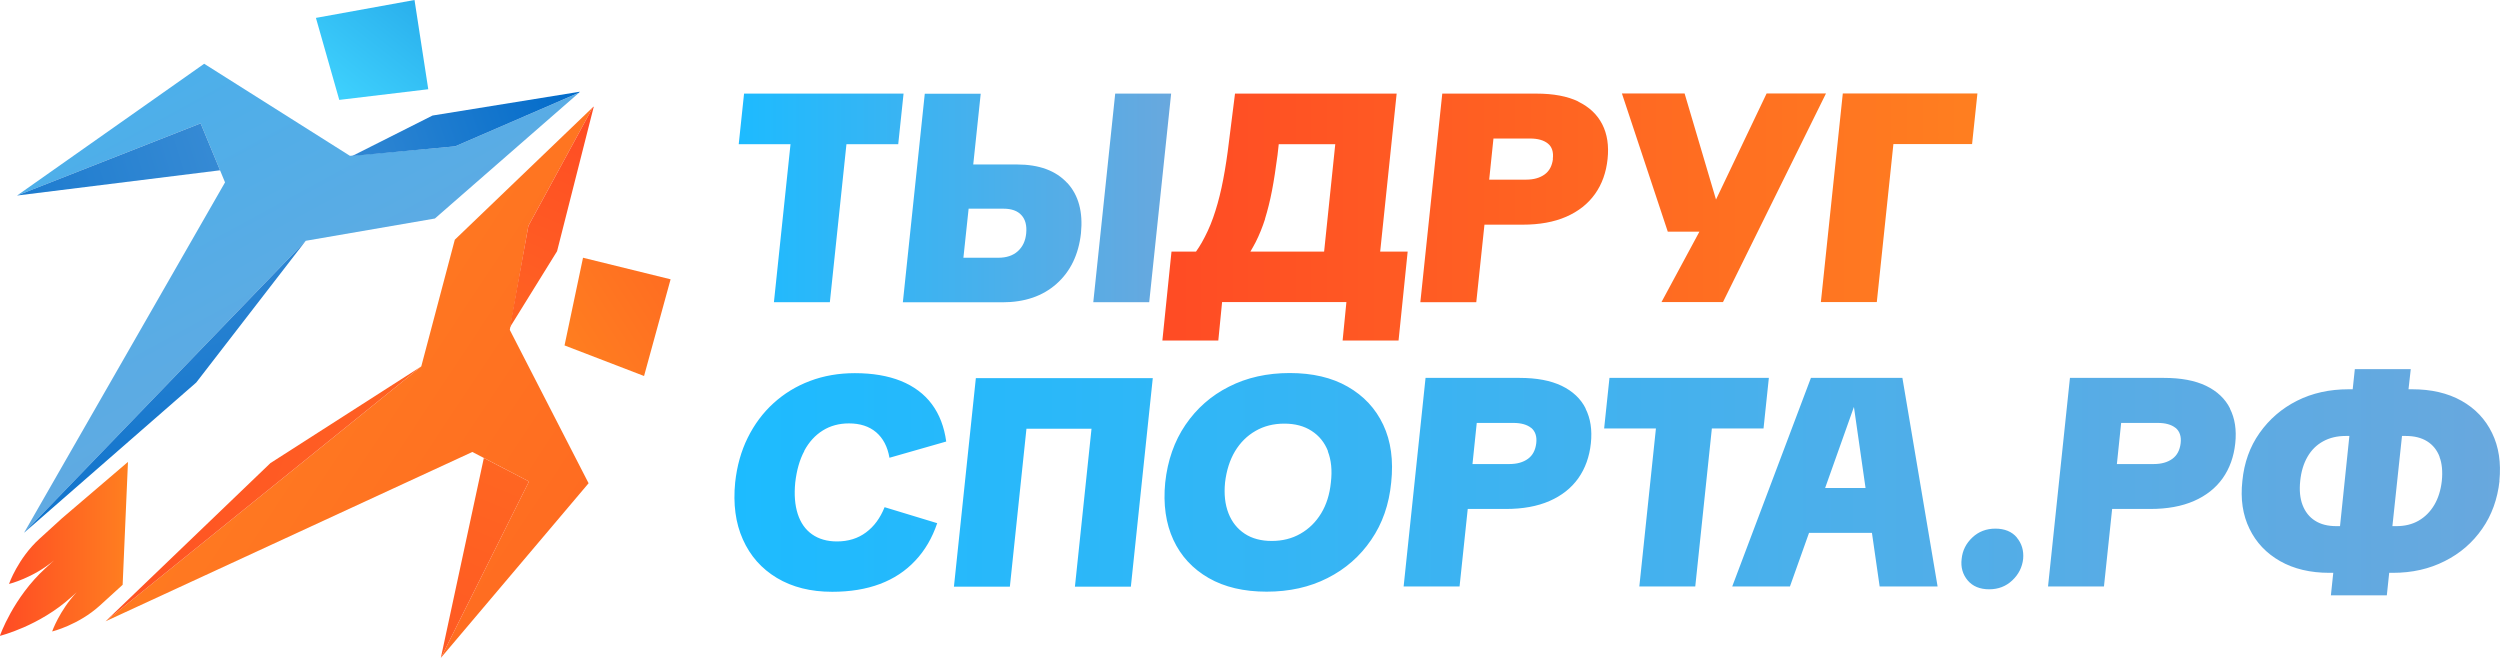 <?xml version="1.0" encoding="UTF-8"?> <svg xmlns="http://www.w3.org/2000/svg" xmlns:xlink="http://www.w3.org/1999/xlink" id="_Слой_2" data-name="Слой 2" viewBox="0 0 210.97 55.52"><defs><style> .cls-1 { fill: url(#_Безымянный_градиент_11); } .cls-2 { fill: url(#_Безымянный_градиент_13); } .cls-3 { fill: url(#_Безымянный_градиент_5-4); } .cls-4 { fill: url(#_Безымянный_градиент_5-3); } .cls-5 { fill: url(#_Безымянный_градиент_5-6); } .cls-6 { fill: url(#_Безымянный_градиент_5-5); } .cls-7 { fill: url(#_Безымянный_градиент_5-7); } .cls-8 { fill: url(#_Безымянный_градиент_5-2); } .cls-9 { fill: url(#_Безымянный_градиент_3-2); } .cls-10 { fill: url(#_Безымянный_градиент_3-3); } .cls-11 { fill: url(#_Безымянный_градиент_11-3); } .cls-12 { fill: url(#_Безымянный_градиент_11-2); } .cls-13 { fill: url(#_Безымянный_градиент_3); } .cls-14 { fill: url(#_Безымянный_градиент_5); } </style><linearGradient id="_Безымянный_градиент_13" data-name="Безымянный градиент 13" x1="-2562.66" y1="125.68" x2="-2534.82" y2="143" gradientTransform="translate(-2400.88 747.97) rotate(159.85) scale(1 -1)" gradientUnits="userSpaceOnUse"><stop offset="0" stop-color="#006ac9"></stop><stop offset="1" stop-color="#40d4ff"></stop></linearGradient><linearGradient id="_Безымянный_градиент_3" data-name="Безымянный градиент 3" x1="-2513.45" y1="70.41" x2="-2528.65" y2="174.05" gradientTransform="translate(-2400.88 747.97) rotate(159.85) scale(1 -1)" gradientUnits="userSpaceOnUse"><stop offset="0" stop-color="#1dbbff"></stop><stop offset="1" stop-color="#68a8de"></stop></linearGradient><linearGradient id="_Безымянный_градиент_11" data-name="Безымянный градиент 11" x1="-2555.06" y1="148.47" x2="-2511.79" y2="147.88" gradientTransform="translate(-2400.88 747.97) rotate(159.85) scale(1 -1)" gradientUnits="userSpaceOnUse"><stop offset="0" stop-color="#006ac9"></stop><stop offset="1" stop-color="#68a8de"></stop></linearGradient><linearGradient id="_Безымянный_градиент_11-2" data-name="Безымянный градиент 11" x1="-2512.15" y1="177.11" x2="-2516.49" y2="119.37" xlink:href="#_Безымянный_градиент_11"></linearGradient><linearGradient id="_Безымянный_градиент_11-3" data-name="Безымянный градиент 11" x1="-2488.13" y1="140.97" x2="-2557.73" y2="144.48" xlink:href="#_Безымянный_градиент_11"></linearGradient><linearGradient id="_Безымянный_градиент_5" data-name="Безымянный градиент 5" x1="-2192.4" y1="-658.76" x2="-2164.56" y2="-641.44" gradientTransform="translate(-1455.16 1714.92) rotate(115.21)" gradientUnits="userSpaceOnUse"><stop offset="0" stop-color="#ff4b24"></stop><stop offset="1" stop-color="#ff7f20"></stop></linearGradient><linearGradient id="_Безымянный_градиент_5-2" data-name="Безымянный градиент 5" x1="-2143.19" y1="-714.03" x2="-2158.39" y2="-610.39" xlink:href="#_Безымянный_градиент_5"></linearGradient><linearGradient id="_Безымянный_градиент_5-3" data-name="Безымянный градиент 5" x1="-2184.81" y1="-635.97" x2="-2141.53" y2="-636.56" xlink:href="#_Безымянный_градиент_5"></linearGradient><linearGradient id="_Безымянный_градиент_5-4" data-name="Безымянный градиент 5" x1="-2141.89" y1="-607.33" x2="-2146.24" y2="-665.07" xlink:href="#_Безымянный_градиент_5"></linearGradient><linearGradient id="_Безымянный_градиент_5-5" data-name="Безымянный градиент 5" x1="-2117.87" y1="-643.47" x2="-2187.47" y2="-639.96" xlink:href="#_Безымянный_градиент_5"></linearGradient><linearGradient id="_Безымянный_градиент_5-6" data-name="Безымянный градиент 5" x1="0" y1="46.31" x2="10.81" y2="46.31" gradientTransform="matrix(1, 0, 0, 1, 0, 0)" xlink:href="#_Безымянный_градиент_5"></linearGradient><linearGradient id="_Безымянный_градиент_3-2" data-name="Безымянный градиент 3" x1="62.33" y1="16.7" x2="98.83" y2="16.7" gradientTransform="matrix(1, 0, 0, 1, 0, 0)" xlink:href="#_Безымянный_градиент_3"></linearGradient><linearGradient id="_Безымянный_градиент_5-7" data-name="Безымянный градиент 5" x1="98.08" y1="18.33" x2="166.89" y2="18.33" gradientTransform="matrix(1, 0, 0, 1, 0, 0)" xlink:href="#_Безымянный_градиент_5"></linearGradient><linearGradient id="_Безымянный_градиент_3-3" data-name="Безымянный градиент 3" x1="61.97" y1="40.7" x2="210.97" y2="40.7" gradientTransform="matrix(1, 0, 0, 1, 0, 0)" xlink:href="#_Безымянный_градиент_3"></linearGradient></defs><g id="_Слой_1-2" data-name="Слой 1"><g><g><polygon class="cls-2" points="26.66 1.51 34.98 0 36.14 7.53 28.63 8.43 26.66 1.51"></polygon><polygon class="cls-13" points="1.44 16.5 17.23 5.38 29.53 13.15 38.41 12.35 48.87 7.82 36.7 18.44 25.8 20.32 2.03 44.96 18.99 15.39 16.93 10.41 1.44 16.5"></polygon><polygon class="cls-1" points="38.41 12.35 29.73 13.16 36.5 9.75 48.93 7.74 48.86 7.82 38.41 12.35"></polygon><polygon class="cls-12" points="2.03 44.96 16.56 32.28 25.8 20.32 2.03 44.96"></polygon><polygon class="cls-11" points="1.44 16.5 18.57 14.37 16.93 10.41 1.44 16.5"></polygon></g><g><polygon class="cls-14" points="54.35 31.73 56.59 23.57 49.2 21.75 47.64 29.15 54.35 31.73"></polygon><polygon class="cls-8" points="37.2 55.52 49.67 40.78 43.02 27.84 44.59 19.06 50.03 9.05 38.38 20.23 35.55 30.92 8.91 52.43 39.86 38.14 44.64 40.63 37.2 55.52"></polygon><polygon class="cls-4" points="44.59 19.06 43.02 27.64 47.01 21.2 50.11 8.99 50.03 9.05 44.59 19.06"></polygon><polygon class="cls-3" points="8.91 52.43 22.82 39.08 35.55 30.92 8.91 52.43"></polygon><polygon class="cls-6" points="37.2 55.52 40.83 38.65 44.64 40.63 37.2 55.52"></polygon></g><path class="cls-5" d="M5.25,43.72l-1.91,1.74c-1.83,1.66-2.58,3.82-2.58,3.82,0,0,2.03-.5,3.8-1.99l-.71,.65c-2.74,2.49-3.86,5.72-3.86,5.72,0,0,3.32-.81,6.06-3.3l.42-.38c-1.46,1.56-2.07,3.31-2.07,3.31,0,0,2.22-.54,4.04-2.2l1.91-1.74,.45-10.37-5.56,4.75Z"></path><g><path class="cls-9" d="M75.79,12.17h-4.36l-1.4,13.33h-4.72l1.4-13.33h-4.37l.45-4.27h13.46l-.45,4.27Zm14.27,3.26c.96,1.04,1.34,2.46,1.16,4.26-.2,1.8-.89,3.22-2.06,4.26-1.17,1.04-2.69,1.56-4.56,1.56h-8.41l1.85-17.6h4.72l-.63,5.97h3.7c1.86,0,3.27,.52,4.23,1.56Zm-3.86,2.73c-.33-.37-.84-.55-1.52-.55h-2.94l-.44,4.14h2.95c.68,0,1.23-.18,1.64-.55,.41-.37,.65-.87,.71-1.52s-.07-1.16-.4-1.52Zm7.91-10.26l-1.85,17.6h4.72l1.85-17.6h-4.72Z"></path><path class="cls-7" d="M117.85,7.9h-13.63l-.62,4.92c-.15,1.1-.32,2.11-.52,3.03-.2,.92-.44,1.77-.71,2.53-.27,.77-.6,1.46-.96,2.1-.15,.26-.31,.51-.48,.75h-2.07l-.77,7.51h4.72l.32-3.25h10.49l-.32,3.25h4.72l.77-7.51h-2.32l1.39-13.33Zm-11.1,10.57c.22-.71,.42-1.5,.59-2.38,.17-.88,.32-1.89,.47-3.02l.1-.9h4.77l-.94,9.06h-6.22c.15-.26,.3-.52,.44-.79,.31-.61,.57-1.26,.8-1.97Zm26.45-9.9c-.93-.45-2.11-.67-3.55-.67h-7.94l-1.85,17.6h4.72l.69-6.54h3.23c1.41,0,2.64-.22,3.67-.67,1.03-.45,1.84-1.09,2.43-1.92,.59-.83,.94-1.81,1.06-2.95,.12-1.13-.03-2.11-.45-2.93-.42-.82-1.09-1.46-2.02-1.91Zm-2.15,4.84c-.07,.58-.3,1.02-.7,1.31-.4,.29-.92,.44-1.57,.44h-3.11l.36-3.47h3.09c.65,0,1.15,.14,1.5,.42,.35,.28,.49,.72,.42,1.3Zm23.04-5.52l-8.69,17.6h-5.19l3.2-5.94h-2.67l-3.87-11.66h5.29l2.65,8.95,4.27-8.95h5.02Zm12.78,0l-.45,4.27h-6.64l-1.4,13.33h-4.72l1.85-17.6h11.36Z"></path><path class="cls-10" d="M170.19,45.36c.42,.5,.6,1.1,.54,1.8-.08,.72-.39,1.32-.92,1.82-.53,.5-1.18,.75-1.95,.75s-1.39-.25-1.81-.75c-.42-.5-.6-1.11-.51-1.82,.07-.7,.37-1.3,.9-1.8s1.18-.75,1.95-.75,1.39,.25,1.81,.75Zm-102.32-7.32c.4-.74,.92-1.31,1.56-1.71,.64-.4,1.38-.6,2.21-.6,.95,0,1.71,.25,2.3,.75,.58,.5,.96,1.21,1.12,2.15l4.79-1.37c-.17-1.24-.57-2.29-1.21-3.15-.64-.86-1.51-1.51-2.61-1.96-1.1-.44-2.4-.66-3.89-.66-1.36,0-2.63,.22-3.79,.66-1.17,.44-2.19,1.07-3.08,1.88-.89,.81-1.61,1.78-2.17,2.91-.56,1.13-.91,2.39-1.06,3.77-.18,1.82,.03,3.43,.65,4.81,.62,1.39,1.57,2.47,2.87,3.25,1.3,.78,2.85,1.17,4.67,1.17,1.51,0,2.86-.22,4.03-.66,1.17-.44,2.17-1.1,2.98-1.97,.82-.87,1.43-1.92,1.85-3.16l-4.44-1.35c-.37,.92-.89,1.63-1.57,2.13-.68,.51-1.5,.76-2.45,.76-.83,0-1.53-.2-2.1-.6-.57-.4-.97-.98-1.21-1.72-.24-.75-.31-1.63-.21-2.65,.12-1.04,.37-1.93,.77-2.67Zm24.69-6.13h-10.21l-1.85,17.6h4.72l1.4-13.33h5.49l-1.4,13.33h4.72l1.85-17.6h-4.72Zm24.17,3.94c.65,1.38,.87,3,.67,4.87-.18,1.85-.74,3.46-1.69,4.84-.94,1.38-2.17,2.46-3.68,3.22-1.51,.77-3.23,1.15-5.14,1.15s-3.55-.38-4.89-1.15-2.34-1.84-2.98-3.22c-.64-1.38-.87-3-.69-4.84,.2-1.86,.77-3.49,1.71-4.87,.94-1.38,2.16-2.46,3.67-3.22,1.51-.77,3.22-1.15,5.13-1.15s3.55,.38,4.89,1.15c1.35,.77,2.35,1.84,3,3.22Zm-4.66,2.23c-.29-.74-.75-1.31-1.39-1.72-.63-.41-1.4-.61-2.3-.61s-1.71,.2-2.42,.61c-.72,.41-1.29,.98-1.74,1.72-.44,.74-.72,1.62-.84,2.63-.1,1,0,1.87,.29,2.61,.29,.74,.75,1.31,1.37,1.72,.62,.41,1.39,.61,2.28,.61s1.71-.2,2.42-.61c.72-.41,1.3-.98,1.75-1.72,.45-.74,.72-1.61,.82-2.61,.12-1.02,.03-1.89-.26-2.63Zm21.73-3.6c.42,.82,.57,1.8,.45,2.93-.12,1.13-.47,2.11-1.06,2.95-.59,.83-1.4,1.47-2.43,1.92-1.03,.45-2.26,.67-3.67,.67h-3.23l-.69,6.54h-4.72l1.85-17.6h7.94c1.43,0,2.61,.22,3.55,.67,.93,.45,1.61,1.09,2.02,1.91Zm-4.59,1.63c-.35-.28-.85-.42-1.5-.42h-3.09l-.36,3.47h3.11c.65,0,1.17-.15,1.57-.44,.4-.29,.63-.73,.7-1.31,.07-.58-.08-1.01-.42-1.3Zm20.07-4.22h-13.46l-.45,4.27h4.37l-1.4,13.33h4.72l1.4-13.33h4.36l.45-4.27Zm11.26,0l2.97,17.6h-4.89l-.65-4.52h-5.31l-1.61,4.52h-4.87l6.64-17.6h7.71Zm-3.11,9.29l-.98-6.84-2.43,6.84h3.41Zm30.75-6.7c.42,.82,.57,1.8,.45,2.93-.12,1.13-.47,2.11-1.06,2.95-.59,.83-1.4,1.47-2.43,1.92-1.03,.45-2.26,.67-3.67,.67h-3.23l-.69,6.54h-4.72l1.85-17.6h7.94c1.43,0,2.61,.22,3.55,.67,.93,.45,1.61,1.09,2.02,1.91Zm-4.59,1.63c-.35-.28-.85-.42-1.5-.42h-3.09l-.36,3.47h3.11c.65,0,1.17-.15,1.57-.44,.4-.29,.63-.73,.7-1.31,.07-.58-.08-1.01-.42-1.3Zm27.34,4.47c-.17,1.53-.65,2.88-1.46,4.04-.81,1.17-1.86,2.08-3.16,2.73-1.3,.66-2.75,.99-4.37,.99h-.32l-.2,1.9h-4.72l.2-1.9h-.33c-1.61,0-3-.33-4.16-.99-1.16-.66-2.02-1.57-2.58-2.73-.57-1.16-.77-2.51-.6-4.04,.15-1.53,.63-2.88,1.45-4.04,.82-1.16,1.87-2.07,3.16-2.72,1.29-.65,2.74-.97,4.36-.97h.34l.18-1.7h4.72l-.19,1.7h.31c1.61,0,3,.32,4.16,.97,1.16,.65,2.02,1.56,2.58,2.72,.57,1.16,.77,2.51,.62,4.04Zm-12.67-3.79h-.31c-.72,0-1.35,.15-1.9,.45-.55,.3-.99,.73-1.32,1.3-.33,.57-.54,1.25-.62,2.05-.08,.78-.02,1.46,.2,2.03,.22,.57,.57,1.02,1.05,1.32,.48,.31,1.08,.46,1.8,.46h.31l.79-7.61Zm7.61,1.75c-.22-.57-.57-1-1.05-1.3-.48-.3-1.08-.45-1.8-.45h-.32l-.81,7.61h.33c.72,0,1.34-.15,1.88-.46,.54-.31,.98-.75,1.32-1.32,.34-.57,.55-1.25,.64-2.03,.08-.8,.02-1.48-.2-2.05Z"></path></g></g></g></svg> 